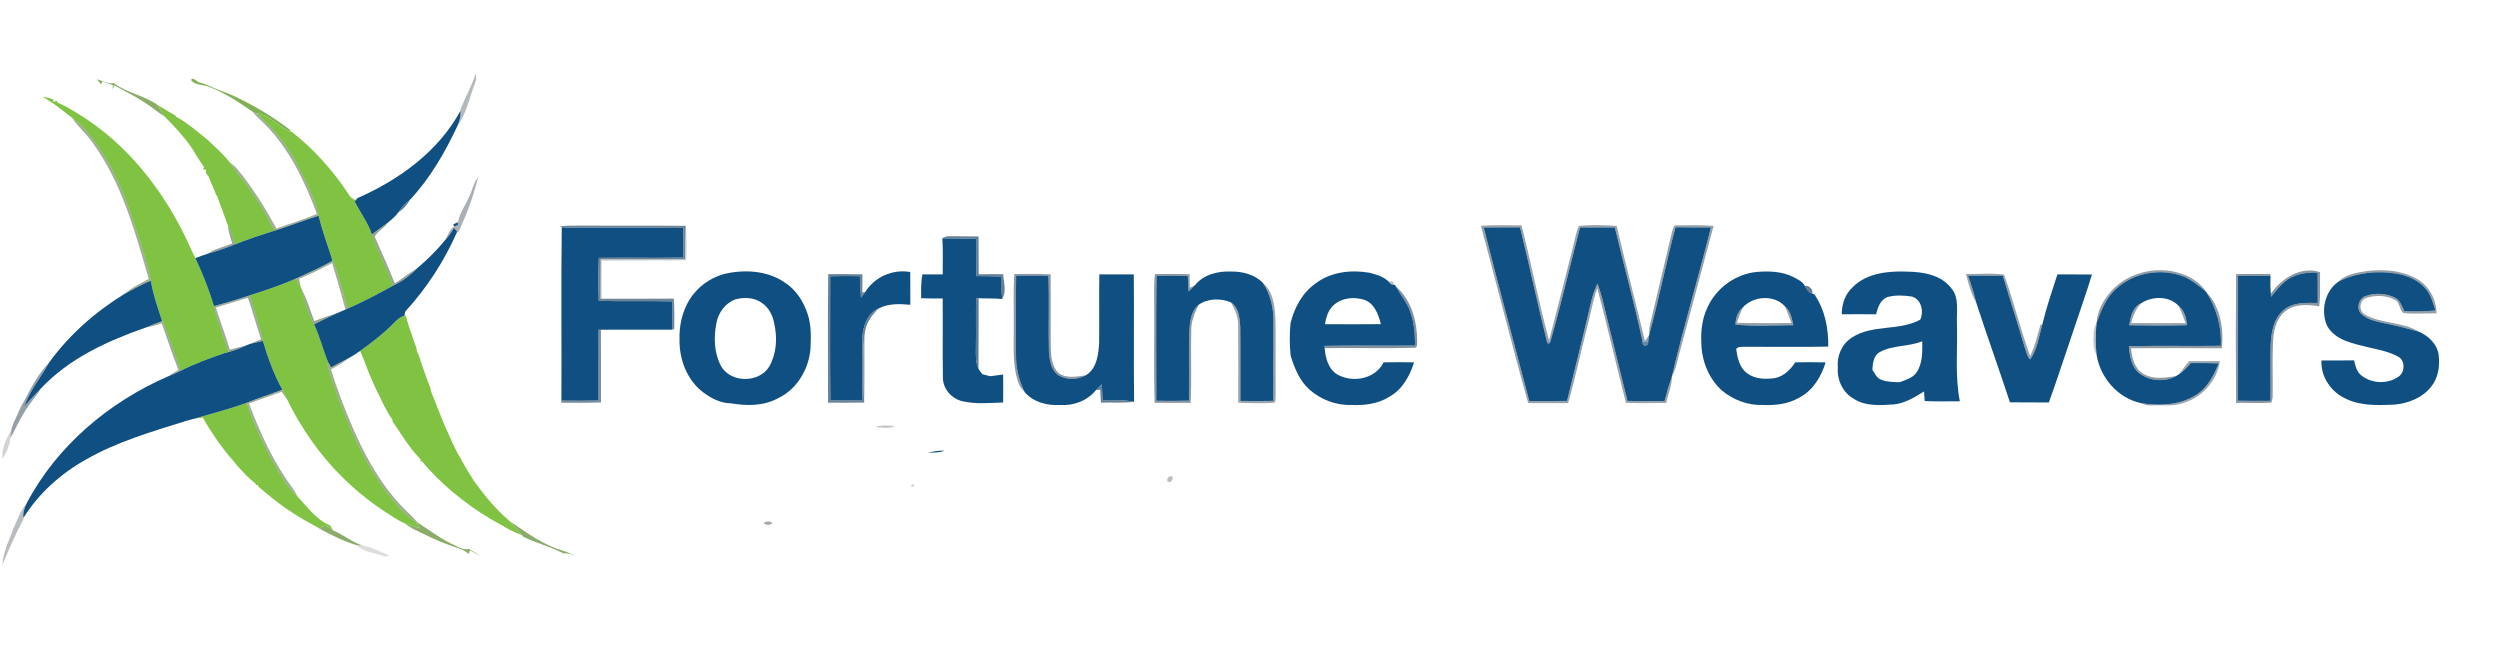 <?xml version="1.0" encoding="UTF-8" ?>
<!DOCTYPE svg PUBLIC "-//W3C//DTD SVG 1.1//EN" "http://www.w3.org/Graphics/SVG/1.1/DTD/svg11.dtd">
<svg width="1245pt" height="330pt" viewBox="0 0 1245 330" version="1.1" xmlns="http://www.w3.org/2000/svg">
<g id="#26323c56">
<path fill="#26323c" opacity="0.34" d=" M 236.91 36.71 C 237.18 38.25 237.27 39.84 236.58 41.29 C 233.88 48.48 232.40 56.35 227.83 62.66 C 228.81 60.29 229.55 57.76 229.32 55.16 L 229.30 54.44 C 231.74 48.48 234.86 42.83 236.91 36.71 Z" />
</g>
<g id="#5d8d2fb8">
<path fill="#5d8d2f" opacity="0.72" d=" M 48.27 39.51 C 51.06 40.08 53.75 42.10 56.65 41.36 C 63.11 46.30 71.63 47.43 78.26 52.15 C 79.65 54.06 80.75 56.16 82.07 58.12 C 78.18 55.64 74.70 52.58 70.73 50.21 C 66.34 47.35 61.53 45.23 57.06 42.52 L 55.80 44.56 C 55.94 44.04 56.22 43.01 56.36 42.49 C 54.53 41.85 52.70 41.20 50.88 40.55 L 50.36 42.08 C 49.68 41.21 48.97 40.37 48.27 39.51 Z" />
<path fill="#5d8d2f" opacity="0.72" d=" M 253.49 259.28 C 261.09 264.43 268.57 270.01 277.24 273.25 C 280.54 274.18 283.73 275.44 286.88 276.82 C 284.80 276.16 282.71 275.34 280.49 275.58 C 274.17 272.15 267.07 270.54 260.64 267.32 C 260.49 267.15 260.20 266.81 260.05 266.64 C 257.92 264.14 255.70 261.72 253.49 259.28 Z" />
<path fill="#5d8d2f" opacity="0.72" d=" M 206.95 259.70 L 208.19 260.41 C 213.63 263.82 218.71 267.82 224.53 270.63 C 227.41 271.89 230.28 274.10 233.60 273.39 C 235.67 274.68 237.78 275.90 239.90 277.10 C 237.90 276.20 235.96 275.13 234.04 274.09 L 233.48 275.86 C 231.95 274.59 230.19 273.60 228.28 273.04 C 222.18 271.07 216.24 268.62 210.52 265.70 C 207.52 264.17 204.27 262.99 201.74 260.68 C 204.23 261.49 206.72 262.30 209.21 263.13 C 208.47 261.97 207.73 260.82 206.95 259.70 Z" />
<path fill="#5d8d2f" opacity="0.72" d=" M 159.34 263.39 C 161.07 260.78 163.33 262.04 165.03 263.77 L 165.93 264.18 C 170.94 266.26 175.18 269.84 180.35 271.61 C 179.58 271.55 178.04 271.44 177.27 271.38 C 171.01 269.51 165.09 266.49 159.34 263.39 Z" />
</g>
<g id="#69a233d6">
<path fill="#69a233" opacity="0.84" d=" M 95.14 39.93 C 95.91 38.10 97.96 40.53 99.02 41.01 C 101.94 41.55 104.56 43.01 107.27 44.17 C 109.56 45.02 111.85 45.87 114.13 46.76 C 124.97 51.56 135.25 57.60 144.66 64.83 L 144.52 65.41 C 138.41 63.12 134.24 57.17 127.51 56.31 C 127.07 56.14 126.20 55.79 125.77 55.62 C 118.61 50.65 111.23 45.76 102.95 42.84 C 100.39 42.09 96.77 42.23 95.14 39.93 Z" />
</g>
<g id="#80c342ff">
<path fill="#80c342" opacity="1.00" d=" M 21.33 48.09 C 23.10 48.38 24.79 48.96 26.50 49.49 L 26.51 50.64 C 27.02 50.55 28.03 50.35 28.53 50.26 L 28.53 51.10 C 32.58 52.57 36.15 55.03 39.83 57.21 C 63.35 71.81 80.93 94.32 92.84 119.05 C 94.31 122.22 95.68 125.43 97.27 128.55 C 100.91 136.29 104.10 144.28 106.56 152.47 C 108.38 160.23 111.51 167.59 113.77 175.21 C 113.31 175.36 112.39 175.66 111.92 175.81 C 104.45 178.36 96.98 181.09 89.92 184.67 C 86.84 175.72 83.86 166.70 80.13 157.99 C 78.19 152.03 76.08 146.07 75.15 139.85 C 73.26 129.76 69.53 120.15 66.46 110.39 C 60.77 92.59 52.55 75.15 39.55 61.48 C 38.44 60.41 37.17 59.53 35.91 58.65 C 32.14 55.90 28.66 52.75 24.63 50.35 C 23.52 49.61 22.41 48.88 21.33 48.09 Z" />
<path fill="#80c342" opacity="1.00" d=" M 127.51 56.31 C 134.24 57.17 138.41 63.12 144.52 65.41 L 145.51 65.82 C 155.91 73.97 164.83 83.87 172.29 94.75 C 173.60 96.67 174.66 99.16 177.24 99.59 C 177.09 99.79 176.78 100.20 176.63 100.41 C 179.45 105.86 183.20 110.85 185.19 116.71 C 188.31 125.38 192.72 133.53 195.78 142.23 C 188.32 146.31 180.84 150.37 172.99 153.70 C 170.71 145.11 168.49 136.44 165.12 128.21 C 162.82 121.33 160.41 114.48 158.63 107.44 C 156.78 98.28 152.03 90.13 147.91 81.86 C 142.88 72.09 135.78 63.50 127.51 56.31 Z" />
<path fill="#80c342" opacity="1.00" d=" M 124.32 147.13 C 132.14 144.57 139.99 142.02 147.52 138.67 C 148.22 139.97 148.95 141.27 149.63 142.59 C 149.80 143.00 150.13 143.81 150.30 144.21 C 151.72 150.18 153.60 156.05 156.38 161.53 C 159.28 167.57 160.81 174.13 163.35 180.31 C 163.31 180.78 163.22 181.70 163.18 182.17 C 165.89 191.61 169.42 200.79 173.07 209.90 C 179.15 224.06 186.21 238.05 196.36 249.77 C 199.38 253.57 202.72 257.21 206.95 259.70 C 207.73 260.82 208.47 261.97 209.21 263.13 C 206.72 262.30 204.23 261.49 201.74 260.68 C 198.20 259.25 195.07 257.02 191.89 254.94 C 175.01 243.94 160.64 229.13 150.18 211.90 C 149.55 210.86 148.91 209.82 148.24 208.81 C 146.55 205.66 144.72 202.59 143.23 199.34 C 142.44 197.53 141.61 195.74 140.62 194.03 C 136.35 186.41 133.40 178.09 130.90 169.75 C 129.21 162.07 126.43 154.69 124.32 147.13 Z" />
<path fill="#80c342" opacity="1.00" d=" M 196.50 160.53 C 197.87 159.11 199.40 157.76 201.36 157.28 L 202.05 157.06 C 202.58 159.10 203.21 161.12 203.80 163.14 C 204.65 165.37 205.40 167.64 206.15 169.90 C 206.51 170.94 206.88 171.97 207.28 173.00 C 207.38 173.51 207.58 174.53 207.68 175.04 C 208.15 176.02 208.60 177.03 209.01 178.05 C 209.27 179.09 209.57 180.11 209.93 181.13 C 210.81 183.80 211.84 186.43 212.71 189.11 C 213.24 190.39 213.75 191.69 214.26 193.00 C 214.37 193.51 214.60 194.54 214.72 195.06 C 215.15 196.07 215.56 197.09 215.94 198.13 C 216.69 200.03 217.44 201.95 218.20 203.86 C 219.79 207.91 221.38 211.97 223.27 215.89 C 223.86 217.27 224.45 218.65 225.04 220.03 C 225.90 221.79 226.79 223.54 227.65 225.30 C 229.33 228.33 231.07 231.33 232.79 234.34 C 233.84 235.92 234.83 237.55 235.81 239.18 C 240.92 246.31 246.44 253.21 253.15 258.91 L 253.49 259.28 C 255.70 261.72 257.92 264.14 260.05 266.64 C 258.03 265.76 255.99 264.92 254.02 263.93 C 252.37 262.94 250.69 262.02 249.02 261.08 C 242.39 257.56 236.13 253.39 230.17 248.83 C 228.49 247.49 226.83 246.14 225.14 244.82 C 219.77 240.13 214.52 235.20 210.07 229.60 L 209.34 229.67 L 209.44 228.76 C 207.56 226.80 205.78 224.76 204.19 222.56 C 201.10 218.54 198.51 214.17 195.60 210.03 C 195.54 209.75 195.42 209.19 195.36 208.91 C 193.61 206.45 192.18 203.80 190.81 201.12 C 190.30 200.01 189.79 198.90 189.29 197.80 C 189.02 197.31 188.49 196.34 188.23 195.85 C 186.69 192.63 185.23 189.37 183.85 186.09 C 182.91 183.71 182.02 181.32 181.09 178.94 C 180.52 177.54 179.94 176.14 179.36 174.75 C 185.40 170.43 191.31 165.87 196.50 160.53 Z" />
<path fill="#80c342" opacity="1.00" d=" M 92.76 209.59 C 102.82 206.73 112.98 204.15 122.82 200.62 C 127.51 214.00 133.71 226.86 141.27 238.85 C 143.17 241.96 145.52 244.77 148.17 247.28 C 153.12 252.51 157.57 258.92 164.44 261.69 C 164.93 262.52 165.42 263.35 165.93 264.18 L 165.03 263.77 C 163.33 262.04 161.07 260.78 159.34 263.39 C 158.93 263.13 158.10 262.61 157.69 262.35 C 149.82 258.20 142.19 253.50 135.31 247.84 C 133.00 246.04 130.82 244.08 128.54 242.25 L 128.53 241.47 L 127.39 241.59 L 127.35 240.93 C 123.91 238.31 121.02 235.08 118.11 231.90 C 117.53 231.11 116.92 230.35 116.28 229.60 C 113.27 226.31 110.60 222.73 108.01 219.11 C 105.58 215.47 103.13 211.83 101.03 207.99 C 98.21 208.16 95.47 208.83 92.76 209.59 Z" />
</g>
<g id="#80c242ff">
<path fill="#80c242" opacity="1.00" d=" M 78.26 52.15 C 81.37 53.98 84.42 55.92 87.57 57.68 L 87.64 58.09 C 93.47 61.22 98.40 65.67 103.53 69.77 C 107.29 73.35 111.26 76.78 114.44 80.90 C 117.08 85.39 120.84 89.05 123.81 93.30 C 128.66 100.14 133.00 107.36 136.70 114.88 C 129.96 116.96 123.28 119.24 116.72 121.81 C 115.93 118.53 114.89 115.31 113.50 112.23 C 112.12 108.94 111.15 105.49 109.78 102.19 C 109.22 100.67 108.65 99.14 108.16 97.60 L 107.79 97.36 C 106.64 94.22 105.11 91.24 103.95 88.11 C 103.58 87.57 102.85 86.50 102.49 85.97 C 102.53 85.60 102.61 84.86 102.65 84.48 C 102.31 84.49 101.61 84.49 101.27 84.49 C 101.33 84.12 101.45 83.39 101.50 83.02 C 99.12 79.86 97.29 76.34 95.07 73.07 C 91.29 67.62 86.73 62.81 82.07 58.12 C 80.75 56.16 79.65 54.06 78.26 52.15 Z" />
</g>
<g id="#44603683">
<path fill="#446036" opacity="0.51" d=" M 125.77 55.62 C 126.20 55.79 127.07 56.14 127.51 56.31 C 135.78 63.50 142.88 72.09 147.91 81.86 C 152.03 90.13 156.78 98.28 158.63 107.44 C 151.24 109.69 144.09 112.63 136.70 114.88 C 133.00 107.36 128.66 100.14 123.81 93.30 C 120.84 89.05 117.08 85.39 114.44 80.90 C 115.71 81.83 116.97 82.81 118.01 84.00 C 125.66 93.16 131.97 103.35 137.64 113.82 C 144.34 111.32 151.27 109.42 157.81 106.49 C 151.79 90.39 144.25 74.38 132.05 61.99 C 129.92 59.90 127.63 57.97 125.77 55.62 Z" />
</g>
<g id="#104f81ff">
<path fill="#104f81" opacity="1.00" d=" M 177.96 98.68 C 198.72 89.57 218.32 75.46 229.32 55.16 C 229.55 57.76 228.81 60.29 227.83 62.66 C 221.60 75.90 214.16 88.88 204.09 99.57 C 201.87 101.23 199.95 103.26 198.49 105.62 C 197.03 107.62 195.16 109.28 193.22 110.80 C 190.54 112.76 187.86 114.73 185.19 116.71 C 183.20 110.85 179.45 105.86 176.63 100.41 C 176.78 100.20 177.09 99.79 177.24 99.59 L 177.96 98.68 Z" />
<path fill="#104f81" opacity="1.00" d=" M 225.75 111.65 C 226.33 111.41 227.51 110.93 228.10 110.69 C 228.07 111.04 228.00 111.73 227.97 112.08 C 227.51 112.27 226.59 112.63 226.12 112.82 C 226.03 112.52 225.84 111.94 225.75 111.65 Z" />
<path fill="#104f81" opacity="1.00" d=" M 226.03 113.54 C 226.58 114.15 227.13 114.76 227.68 115.37 C 221.32 129.91 212.56 143.45 201.82 155.15 C 201.71 155.68 201.48 156.75 201.36 157.28 C 199.40 157.76 197.87 159.11 196.50 160.53 C 191.31 165.87 185.40 170.43 179.36 174.75 C 177.34 176.15 175.28 177.50 173.12 178.66 C 170.34 180.03 167.59 181.44 164.87 182.92 C 164.38 182.04 163.87 181.17 163.35 180.31 C 160.81 174.13 159.28 167.57 156.38 161.53 C 160.02 159.65 163.73 157.88 167.44 156.12 C 168.98 155.48 170.52 154.82 172.04 154.14 C 172.28 154.03 172.75 153.81 172.99 153.70 C 180.84 150.37 188.32 146.31 195.78 142.23 C 200.10 140.18 204.05 137.41 207.34 133.94 C 212.60 129.54 217.48 124.72 221.82 119.40 C 223.44 117.62 224.84 115.64 226.03 113.54 Z" />
<path fill="#104f81" opacity="1.00" d=" M 469.27 118.68 C 474.88 118.94 480.50 118.71 486.12 118.90 C 486.11 125.10 486.05 131.31 486.28 137.50 C 490.46 137.52 494.63 137.59 498.80 137.73 C 498.77 141.45 498.73 145.18 499.03 148.90 C 495.15 148.51 491.24 148.71 487.36 148.54 C 487.04 148.53 486.42 148.50 486.10 148.49 C 485.92 156.99 486.16 165.49 485.98 173.98 C 485.94 177.25 485.90 180.64 487.29 183.68 C 487.82 184.63 488.53 185.46 489.19 186.34 C 490.48 186.66 491.77 187.00 493.06 187.36 C 495.23 187.12 497.39 186.79 499.56 186.51 C 499.63 191.15 499.63 195.79 499.56 200.44 C 492.77 200.63 485.81 201.38 479.15 199.78 C 473.79 198.49 469.51 193.58 469.56 187.96 C 469.37 174.86 469.59 161.75 469.46 148.64 C 465.89 148.66 462.31 148.67 458.74 148.52 C 458.70 144.55 458.58 140.55 459.37 136.63 C 462.74 136.68 466.12 136.68 469.50 136.65 C 469.40 130.66 469.72 124.66 469.27 118.68 Z" />
<path fill="#104f81" opacity="1.00" d=" M 360.38 136.50 C 370.36 134.08 381.73 134.61 390.49 140.47 C 396.09 143.94 399.94 149.72 402.04 155.89 C 404.09 161.70 403.93 167.97 403.59 174.04 C 402.66 184.11 396.73 194.01 387.38 198.35 C 380.27 202.26 371.84 202.20 364.05 200.86 C 358.76 200.83 353.93 198.24 349.82 195.11 C 342.00 188.98 338.20 178.76 338.40 169.00 C 338.18 162.16 339.75 155.21 343.32 149.33 C 347.11 143.10 353.38 138.49 360.38 136.50 M 366.13 149.12 C 361.19 150.96 357.74 155.71 356.79 160.81 C 355.40 167.86 355.55 175.61 358.98 182.09 C 363.66 190.93 378.36 190.90 383.24 182.25 C 386.80 175.83 387.18 167.96 385.52 160.91 C 384.79 156.93 382.75 153.02 379.30 150.77 C 375.53 148.06 370.45 147.93 366.13 149.12 Z" />
<path fill="#104f81" opacity="1.00" d=" M 430.84 145.50 C 435.44 137.94 444.60 133.89 453.31 135.47 C 453.32 140.91 453.29 146.34 453.34 151.78 C 448.04 151.27 442.46 151.09 437.58 153.59 C 432.09 155.91 429.78 162.31 429.44 167.86 C 429.17 178.35 429.55 188.86 429.31 199.37 C 424.05 199.48 418.78 199.47 413.53 199.37 C 413.30 178.78 413.43 158.18 413.46 137.59 C 418.37 137.45 423.28 137.43 428.20 137.55 C 428.31 141.14 428.48 144.72 428.77 148.29 C 429.46 147.36 430.15 146.43 430.84 145.50 Z" />
<path fill="#104f81" opacity="1.00" d=" M 655.26 141.08 C 662.83 135.37 672.86 134.23 681.98 135.83 C 685.46 136.69 689.18 137.77 691.75 140.41 C 692.27 141.39 693.06 141.87 694.12 141.83 L 694.67 141.83 L 695.19 142.72 C 697.46 146.88 700.63 150.55 702.22 155.06 C 704.30 160.48 704.62 166.34 704.73 172.08 C 689.71 172.28 674.68 171.92 659.66 172.25 L 659.69 173.39 C 660.07 178.10 661.40 183.41 665.55 186.22 C 673.22 190.92 684.85 188.96 689.01 180.45 C 694.07 180.35 699.13 180.34 704.20 180.45 C 702.07 187.34 698.22 194.21 691.67 197.72 C 686.11 201.14 679.47 201.99 673.06 201.66 C 665.41 201.98 657.79 199.02 652.07 193.99 C 647.14 189.54 644.60 183.23 642.72 177.02 C 642.19 171.66 642.15 166.28 642.68 160.92 C 644.62 153.18 648.58 145.71 655.26 141.08 M 664.06 152.06 C 661.41 154.46 660.41 158.03 659.83 161.44 C 669.11 161.49 678.39 161.52 687.67 161.42 C 686.48 156.64 684.52 151.14 679.45 149.31 C 674.33 147.70 668.11 148.22 664.06 152.06 Z" />
<path fill="#104f81" opacity="1.00" d=" M 850.28 153.19 C 854.61 143.45 864.37 136.39 875.00 135.41 C 881.11 134.92 887.55 135.14 893.13 137.98 C 895.25 139.14 897.79 140.18 898.89 142.51 C 899.65 144.05 900.64 145.68 902.45 146.14 L 903.53 146.57 C 908.79 154.16 910.61 163.50 910.48 172.60 C 896.65 172.91 882.80 172.66 868.96 172.70 C 867.48 172.84 865.57 172.39 864.61 173.83 C 865.24 178.19 866.28 183.19 870.12 185.90 C 874.04 188.88 879.31 188.95 883.98 188.28 C 888.36 187.38 891.68 184.07 894.03 180.44 C 899.07 180.35 904.11 180.34 909.15 180.47 C 906.99 187.57 902.83 194.55 896.02 198.01 C 890.58 201.20 884.18 201.97 877.98 201.67 C 870.55 201.98 863.18 199.20 857.51 194.46 C 850.93 188.55 847.45 179.72 847.26 170.96 C 846.96 164.91 847.64 158.71 850.28 153.19 M 867.89 153.15 C 865.37 155.22 864.36 158.46 864.26 161.63 C 873.79 162.63 883.46 161.97 893.04 161.93 C 892.36 158.51 891.66 154.78 888.80 152.46 C 883.43 146.61 873.03 147.38 867.89 153.15 Z" />
<path fill="#104f81" opacity="1.00" d=" M 922.80 142.84 C 929.88 135.88 940.49 134.90 949.92 135.27 C 957.71 135.41 966.61 136.85 971.67 143.44 C 975.91 148.31 974.24 155.17 974.56 161.05 C 974.93 173.98 973.51 187.06 975.99 199.85 C 970.16 199.85 964.32 200.00 958.50 199.73 C 958.38 198.13 958.26 196.53 958.16 194.94 C 953.51 197.85 948.67 200.81 943.09 201.41 C 936.47 201.81 929.23 202.44 923.37 198.71 C 917.80 195.70 914.77 189.29 915.23 183.07 C 914.68 177.28 917.20 171.34 922.16 168.17 C 932.36 161.38 945.74 164.97 956.27 159.21 C 958.17 155.09 956.88 149.01 952.06 147.68 C 948.15 147.08 944.01 146.87 940.18 147.87 C 936.44 149.13 935.12 153.05 934.31 156.52 C 928.61 156.46 922.91 156.47 917.22 156.51 C 917.11 151.42 918.98 146.30 922.80 142.84 M 936.26 175.27 C 932.97 176.92 932.65 180.92 932.43 184.15 C 933.70 185.94 934.60 188.35 936.86 189.12 C 939.79 190.25 942.97 190.28 946.07 190.34 C 949.06 189.19 952.48 188.29 954.42 185.49 C 957.52 180.98 957.32 175.18 957.28 169.94 C 950.53 172.75 942.73 171.76 936.26 175.27 Z" />
<path fill="#104f81" opacity="1.00" d=" M 1164.61 140.21 C 1173.47 135.74 1183.77 134.69 1193.49 136.28 C 1198.95 137.20 1204.42 139.53 1208.04 143.85 C 1210.62 146.92 1211.67 150.87 1212.83 154.62 C 1207.68 155.08 1202.51 155.19 1197.36 154.92 C 1196.11 152.59 1195.35 149.66 1192.87 148.32 C 1188.40 146.04 1182.86 145.71 1178.15 147.39 C 1174.66 148.54 1173.27 153.47 1175.76 156.18 C 1178.71 159.18 1183.05 159.99 1187.00 160.89 C 1193.01 162.07 1198.96 163.56 1204.85 165.29 C 1209.62 167.39 1213.96 171.69 1214.49 177.10 C 1215.07 182.47 1214.24 188.33 1210.69 192.59 C 1206.25 198.27 1198.99 201.00 1191.99 201.54 C 1184.06 201.79 1175.72 202.20 1168.39 198.64 C 1160.98 195.38 1155.67 187.72 1156.08 179.50 C 1161.50 179.50 1166.92 179.57 1172.35 179.45 C 1172.98 182.19 1173.61 185.19 1176.00 186.99 C 1181.15 191.13 1189.15 191.41 1194.52 187.52 C 1197.72 185.42 1197.86 179.56 1194.37 177.68 C 1189.97 175.18 1184.89 174.22 1180.01 173.10 C 1172.41 171.13 1163.10 169.80 1158.90 162.25 C 1155.58 154.82 1157.74 144.93 1164.61 140.21 Z" />
<path fill="#104f81" opacity="1.00" d=" M 1017.06 161.67 C 1019.06 153.19 1021.93 144.94 1024.59 136.65 C 1030.32 136.70 1036.05 136.63 1041.78 136.70 C 1039.17 145.56 1035.97 154.23 1033.10 163.00 C 1028.80 175.46 1024.82 188.04 1020.34 200.44 C 1013.87 200.34 1007.41 200.45 1000.95 200.36 C 995.52 183.80 989.59 167.39 984.20 150.82 C 983.15 146.21 981.65 141.72 980.06 137.28 C 985.82 137.24 991.59 137.24 997.37 137.27 C 1001.04 149.39 1004.90 161.46 1008.49 173.60 C 1009.18 175.43 1009.50 177.60 1011.00 179.00 C 1014.61 174.03 1015.36 167.49 1017.06 161.67 Z" />
<path fill="#104f81" opacity="1.00" d=" M 61.87 146.44 C 66.27 144.19 70.46 141.51 75.15 139.85 C 76.08 146.07 78.19 152.03 80.13 157.99 C 80.29 158.47 80.61 159.43 80.78 159.91 C 78.02 160.89 75.28 161.95 72.59 163.11 C 53.41 169.82 34.21 178.56 20.15 193.70 C 17.29 196.41 14.81 199.49 12.10 202.35 C 14.94 194.43 20.40 187.91 24.41 180.61 C 34.38 166.84 47.40 155.31 61.87 146.44 Z" />
</g>
<g id="#45613381">
<path fill="#456133" opacity="0.51" d=" M 35.91 58.65 C 37.17 59.53 38.44 60.41 39.55 61.48 C 52.55 75.15 60.77 92.59 66.46 110.39 C 69.53 120.15 73.26 129.76 75.15 139.85 C 70.46 141.51 66.27 144.19 61.87 146.44 C 65.48 143.24 69.90 141.20 74.10 138.89 C 67.26 115.42 60.72 91.05 46.06 71.03 C 43.07 66.58 38.78 63.18 35.91 58.65 Z" />
</g>
<g id="#22334164">
<path fill="#223341" opacity="0.39" d=" M 233.50 98.19 C 235.31 94.86 235.70 90.76 238.41 87.97 C 238.23 88.43 237.86 89.36 237.68 89.83 C 235.38 98.79 232.16 107.52 228.10 115.83 L 227.68 115.37 C 227.13 114.76 226.58 114.15 226.03 113.54 C 224.84 115.64 223.44 117.62 221.82 119.40 C 222.99 117.09 223.84 114.26 226.12 112.82 C 226.59 112.63 227.51 112.27 227.97 112.08 C 228.00 111.73 228.07 111.04 228.10 110.69 C 228.76 106.15 231.78 102.37 233.50 98.19 Z" />
</g>
<g id="#244c6bba">
<path fill="#244c6b" opacity="0.73" d=" M 198.49 105.62 C 199.95 103.26 201.87 101.23 204.09 99.57 C 202.74 102.00 200.92 104.19 198.49 105.62 Z" />
</g>
<g id="#104f82ff">
<path fill="#104f82" opacity="1.00" d=" M 136.70 114.88 C 144.09 112.63 151.24 109.69 158.63 107.44 C 160.41 114.48 162.82 121.33 165.12 128.21 C 165.22 128.64 165.41 129.50 165.51 129.93 C 159.68 133.17 153.59 135.93 147.52 138.67 C 139.99 142.02 132.14 144.57 124.32 147.13 C 118.44 149.04 112.51 150.80 106.56 152.47 C 104.10 144.28 100.91 136.29 97.27 128.55 C 99.37 127.77 101.46 126.94 103.61 126.28 C 108.09 125.12 112.43 123.52 116.72 121.81 C 123.28 119.24 129.96 116.96 136.70 114.88 Z" />
<path fill="#104f82" opacity="1.00" d=" M 738.89 113.27 C 744.92 113.23 750.95 113.25 756.98 113.25 C 761.62 132.12 765.65 151.13 770.33 169.99 C 770.52 170.37 770.90 171.11 771.09 171.49 C 771.33 171.19 771.81 170.61 772.04 170.32 C 777.50 151.45 781.82 132.26 786.87 113.28 C 792.64 113.23 798.41 113.24 804.18 113.28 C 808.71 132.28 813.90 151.13 818.05 170.22 C 817.76 172.97 821.25 172.46 820.78 169.95 C 820.90 169.18 821.13 167.65 821.25 166.88 L 821.28 166.73 C 826.18 149.01 829.63 130.92 834.42 113.17 C 840.29 113.29 846.16 113.28 852.04 113.25 C 845.86 138.04 838.41 162.52 832.62 187.40 L 832.62 187.43 C 831.21 191.46 829.99 195.55 828.94 199.69 C 822.79 199.72 816.63 199.73 810.49 199.67 C 806.88 185.15 803.31 170.63 799.72 156.10 C 798.53 151.08 797.40 146.03 795.54 141.21 C 794.21 144.07 793.12 147.05 792.42 150.14 C 788.58 166.69 784.42 183.17 780.37 199.67 C 774.11 199.73 767.85 199.70 761.60 199.72 C 754.03 170.90 746.18 142.15 738.89 113.27 Z" />
<path fill="#104f82" opacity="1.00" d=" M 279.76 113.12 C 284.49 113.81 289.27 113.37 294.03 113.45 C 309.44 113.52 324.85 113.35 340.26 113.54 C 340.34 118.45 340.35 123.37 340.30 128.29 C 326.27 128.49 312.24 128.26 298.22 128.41 C 297.81 135.54 297.84 142.69 298.18 149.82 C 310.38 150.20 322.59 149.77 334.79 150.09 C 334.78 154.78 334.79 159.47 334.78 164.16 C 332.85 164.15 330.93 164.16 329.00 164.17 C 319.08 164.19 309.17 164.12 299.25 164.20 L 298.09 164.20 C 298.02 175.95 298.10 187.70 298.05 199.46 C 291.89 199.60 285.73 199.59 279.58 199.50 C 279.73 170.71 279.37 141.91 279.76 113.12 Z" />
<path fill="#104f82" opacity="1.00" d=" M 595.15 141.97 C 599.36 136.69 606.55 134.96 613.03 135.22 C 618.68 135.15 624.71 136.65 628.82 140.75 C 632.80 146.71 634.41 153.86 634.17 160.98 C 634.17 173.86 634.18 186.75 634.15 199.63 C 628.68 199.74 623.20 199.74 617.73 199.65 C 617.63 187.40 617.82 175.14 617.66 162.88 C 617.38 158.53 617.05 153.25 613.02 150.61 C 607.97 148.42 601.55 148.54 596.95 151.76 C 592.48 155.45 592.51 161.74 592.20 167.03 C 592.00 177.86 592.21 188.70 592.11 199.54 C 586.69 199.67 581.26 199.67 575.84 199.59 C 575.84 178.83 575.65 158.07 575.94 137.31 C 581.12 137.27 586.31 137.28 591.50 137.37 C 591.61 139.95 591.74 142.54 591.93 145.12 C 592.99 144.07 594.10 143.05 595.15 141.97 Z" />
<path fill="#104f82" opacity="1.00" d=" M 1053.81 143.88 C 1062.20 136.03 1074.91 133.68 1085.76 137.11 C 1090.61 138.65 1094.60 141.98 1098.49 145.15 C 1098.56 145.24 1098.70 145.44 1098.78 145.53 C 1103.73 153.51 1106.49 162.77 1105.97 172.21 C 1090.70 172.43 1075.43 172.04 1060.18 172.42 C 1060.60 177.36 1061.46 182.97 1065.71 186.17 C 1070.77 189.81 1078.11 190.37 1083.59 187.31 C 1083.97 187.09 1084.73 186.63 1085.12 186.40 C 1087.38 184.90 1089.21 182.86 1091.00 180.82 C 1095.64 180.75 1100.28 180.80 1104.93 180.95 C 1102.45 187.00 1099.28 193.21 1093.53 196.75 C 1085.47 201.81 1075.50 202.18 1066.35 200.78 C 1054.85 198.43 1045.94 188.20 1044.12 176.76 C 1043.48 171.40 1043.51 165.97 1044.15 160.61 L 1044.16 160.59 C 1046.44 154.57 1048.84 148.24 1053.81 143.88 M 1066.41 150.94 C 1062.08 152.74 1060.96 157.80 1060.41 161.97 C 1069.96 162.15 1079.53 162.20 1089.09 161.94 C 1088.83 158.37 1087.88 154.64 1084.95 152.31 C 1080.29 147.31 1071.89 147.40 1066.41 150.94 Z" />
<path fill="#104f82" opacity="1.00" d=" M 1137.41 140.60 C 1142.01 136.61 1148.24 135.39 1154.18 135.81 C 1154.26 140.83 1154.26 145.85 1154.22 150.87 C 1148.48 150.82 1141.98 150.37 1137.31 154.35 C 1132.15 158.59 1131.03 165.69 1130.78 171.98 C 1130.61 181.19 1130.84 190.40 1130.71 199.61 C 1125.31 199.67 1119.92 199.66 1114.53 199.57 C 1114.50 178.84 1114.50 158.10 1114.54 137.36 C 1119.92 137.27 1125.30 137.27 1130.69 137.37 C 1130.64 140.35 1130.59 143.34 1130.88 146.31 C 1130.91 146.68 1130.97 147.43 1131.00 147.80 C 1133.08 145.36 1134.96 142.70 1137.41 140.60 Z" />
<path fill="#104f82" opacity="1.00" d=" M 506.04 137.29 C 511.40 137.28 516.75 137.28 522.11 137.29 C 522.57 149.87 522.05 162.47 522.35 175.05 C 522.63 179.27 523.40 184.18 527.03 186.87 C 531.15 189.31 536.60 189.23 540.76 186.89 C 546.19 183.61 546.98 176.71 547.37 170.97 C 547.50 159.53 547.28 148.09 547.47 136.65 C 553.19 136.69 558.91 136.69 564.63 136.64 C 564.82 157.79 564.52 178.95 564.78 200.10 C 559.62 199.02 554.34 199.25 549.11 199.27 C 549.00 196.62 548.88 193.98 548.72 191.34 C 547.71 192.32 546.71 193.30 545.74 194.32 C 541.52 199.55 534.66 202.15 528.02 201.68 C 521.61 202.07 514.58 200.35 510.30 195.27 C 507.49 189.60 505.91 183.35 505.99 177.00 C 505.88 163.77 505.83 150.53 506.04 137.29 Z" />
<path fill="#104f82" opacity="1.00" d=" M 124.56 171.26 C 126.66 170.71 128.78 170.23 130.90 169.75 C 133.40 178.09 136.35 186.41 140.62 194.03 C 134.75 196.38 128.66 198.18 122.82 200.62 C 112.98 204.15 102.82 206.73 92.76 209.59 C 75.73 214.90 58.40 219.93 42.82 228.83 C 30.30 235.84 19.23 245.72 11.63 257.96 C 11.34 255.41 12.22 252.97 13.25 250.69 C 28.30 222.01 54.36 200.14 83.85 187.36 C 85.91 186.56 87.95 185.69 89.92 184.67 C 96.98 181.09 104.45 178.36 111.92 175.81 C 115.81 174.83 119.61 173.54 123.21 171.77 C 123.55 171.64 124.23 171.39 124.56 171.26 Z" />
<path fill="#104f82" opacity="1.00" d=" M 461.94 225.49 C 464.70 224.83 467.52 224.30 470.38 224.44 C 467.70 225.52 464.76 225.34 461.94 225.49 Z" />
</g>
<g id="#3b584189">
<path fill="#3b5841" opacity="0.54" d=" M 185.19 116.71 C 187.86 114.73 190.54 112.76 193.22 110.80 C 191.53 113.60 187.87 115.12 186.61 117.90 C 190.01 125.61 193.48 133.30 196.61 141.13 C 200.25 138.83 203.56 136.01 207.34 133.94 C 204.05 137.41 200.10 140.18 195.78 142.23 C 192.72 133.53 188.31 125.38 185.19 116.71 Z" />
</g>
<g id="#284a65aa">
<path fill="#284a65" opacity="0.67" d=" M 278.65 112.85 C 281.41 112.31 284.24 112.35 287.05 112.36 C 305.19 112.46 323.34 112.27 341.48 112.46 C 341.14 118.00 341.18 123.55 341.17 129.09 C 327.15 129.26 313.13 129.06 299.12 129.15 C 299.09 135.69 299.14 142.22 299.04 148.76 L 299.74 148.76 C 311.67 148.74 323.61 148.83 335.55 148.71 C 335.95 153.77 335.80 158.84 335.79 163.91 L 334.78 164.16 C 334.79 159.47 334.78 154.78 334.79 150.09 C 322.59 149.77 310.38 150.20 298.18 149.82 C 297.84 142.69 297.81 135.54 298.22 128.41 C 312.24 128.26 326.27 128.49 340.30 128.29 C 340.35 123.37 340.34 118.45 340.26 113.54 C 324.85 113.35 309.44 113.52 294.03 113.45 C 289.27 113.37 284.49 113.81 279.76 113.12 L 278.65 112.85 Z" />
</g>
<g id="#263c4d7a">
<path fill="#263c4d" opacity="0.48" d=" M 737.48 112.43 C 744.22 111.97 750.98 112.20 757.74 112.24 C 762.58 131.29 766.32 150.62 771.45 169.60 C 775.46 154.09 779.39 138.55 783.33 123.02 C 784.29 119.52 784.74 115.83 786.28 112.51 C 792.52 111.81 798.87 112.10 805.13 112.50 C 809.56 131.64 814.63 150.63 819.14 169.75 C 819.83 168.79 820.53 167.83 821.25 166.88 C 821.13 167.65 820.90 169.18 820.78 169.95 C 820.10 170.01 818.73 170.15 818.05 170.22 C 813.90 151.13 808.71 132.28 804.18 113.28 C 798.41 113.24 792.64 113.23 786.87 113.28 C 781.82 132.26 777.50 151.45 772.04 170.32 C 771.62 170.24 770.76 170.08 770.33 169.99 C 765.65 151.13 761.62 132.12 756.98 113.25 C 750.95 113.25 744.92 113.23 738.89 113.27 C 746.18 142.15 754.03 170.90 761.60 199.72 C 767.85 199.70 774.11 199.73 780.37 199.67 C 784.42 183.17 788.58 166.69 792.42 150.14 C 793.12 147.05 794.21 144.07 795.54 141.21 C 797.40 146.03 798.53 151.08 799.72 156.10 C 803.31 170.63 806.88 185.15 810.49 199.67 C 816.63 199.73 822.79 199.72 828.94 199.69 C 829.99 195.55 831.21 191.46 832.62 187.43 C 832.63 192.00 830.81 196.26 829.75 200.64 C 823.07 200.80 816.38 200.87 809.70 200.59 C 804.88 181.57 800.43 162.46 795.45 143.49 C 793.19 149.80 792.17 156.45 790.43 162.91 C 787.13 175.49 784.58 188.27 780.91 200.75 C 774.28 200.76 767.65 200.75 761.03 200.75 C 752.78 171.42 745.42 141.84 737.48 112.43 Z" />
</g>
<g id="#263d4f7d">
<path fill="#263d4f" opacity="0.49" d=" M 832.64 115.47 C 833.12 114.31 833.24 112.04 835.00 112.23 C 841.12 112.13 847.26 112.02 853.38 112.49 C 847.87 133.02 842.40 153.55 836.86 174.07 C 835.41 178.50 835.00 183.32 832.62 187.40 C 838.41 162.52 845.86 138.04 852.04 113.25 C 846.16 113.28 840.29 113.29 834.42 113.17 C 829.63 130.92 826.18 149.01 821.28 166.73 C 821.25 164.82 821.36 162.90 821.85 161.04 C 825.45 145.85 829.08 130.67 832.64 115.47 Z" />
<path fill="#263d4f" opacity="0.49" d=" M 11.96 199.83 C 15.48 193.08 19.04 186.09 24.41 180.61 C 20.40 187.91 14.94 194.43 12.10 202.35 C 14.81 199.49 17.29 196.41 20.15 193.70 C 17.99 197.52 14.92 200.71 12.64 204.45 C 9.79 208.85 7.71 213.68 5.14 218.24 C 5.23 217.32 5.43 215.48 5.52 214.56 C 6.09 211.57 7.57 208.86 8.85 206.13 C 9.91 204.04 10.96 201.95 11.96 199.83 Z" />
</g>
<g id="#2d474582">
<path fill="#2d4745" opacity="0.51" d=" M 113.50 112.23 C 114.89 115.31 115.93 118.53 116.72 121.81 C 112.43 123.52 108.09 125.12 103.61 126.28 C 107.21 123.70 111.68 122.95 115.69 121.24 C 114.66 118.32 113.74 115.33 113.50 112.23 Z" />
</g>
<g id="#20252934">
<path fill="#202529" opacity="0.20" d=" M 341.48 112.46 C 342.20 118.17 342.02 123.94 341.74 129.67 C 327.73 129.79 313.73 129.67 299.73 129.81 C 299.55 136.13 299.57 142.45 299.74 148.76 L 299.04 148.76 C 299.14 142.22 299.09 135.69 299.12 129.15 C 313.13 129.06 327.15 129.26 341.17 129.09 C 341.18 123.55 341.14 118.00 341.48 112.46 Z" />
</g>
<g id="#2d5270bc">
<path fill="#2d5270" opacity="0.74" d=" M 469.27 118.68 C 470.93 117.40 473.08 117.70 475.04 117.65 C 479.13 117.68 483.22 117.69 487.32 117.76 C 487.38 124.03 487.28 130.30 487.40 136.58 C 491.45 136.57 495.51 136.56 499.58 136.54 C 499.80 140.56 501.44 145.30 499.03 148.90 C 498.73 145.18 498.77 141.45 498.80 137.73 C 494.63 137.59 490.46 137.52 486.28 137.50 C 486.05 131.31 486.11 125.10 486.12 118.90 C 480.50 118.71 474.88 118.94 469.27 118.68 Z" />
</g>
<g id="#3b55387b">
<path fill="#3b5538" opacity="0.48" d=" M 165.12 128.21 C 168.49 136.44 170.71 145.11 172.99 153.70 C 172.75 153.81 172.28 154.03 172.04 154.14 C 169.98 146.38 167.71 138.68 165.40 130.99 C 160.07 133.89 154.60 136.52 148.99 138.83 C 149.19 140.08 149.40 141.34 149.63 142.59 C 148.95 141.27 148.22 139.97 147.52 138.67 C 153.59 135.93 159.68 133.17 165.51 129.93 C 165.41 129.50 165.22 128.64 165.12 128.21 Z" />
</g>
<g id="#21394d7d">
<path fill="#21394d" opacity="0.49" d=" M 1051.65 144.65 C 1060.68 134.98 1075.80 131.93 1088.00 136.89 C 1092.13 138.64 1096.10 141.24 1098.49 145.15 C 1094.60 141.98 1090.61 138.65 1085.76 137.11 C 1074.91 133.68 1062.20 136.03 1053.81 143.88 C 1048.84 148.24 1046.44 154.57 1044.16 160.59 C 1044.39 154.55 1047.75 149.07 1051.65 144.65 Z" />
</g>
<g id="#2943588d">
<path fill="#294358" opacity="0.55" d=" M 1130.88 146.31 C 1136.11 138.62 1145.93 132.34 1155.41 135.55 C 1155.22 141.21 1155.73 146.90 1154.96 152.53 C 1149.29 151.58 1142.76 151.24 1138.00 155.04 C 1133.32 158.87 1132.03 165.24 1131.94 170.99 C 1131.59 179.99 1131.93 189.00 1131.79 198.00 C 1131.63 198.62 1131.32 199.87 1131.16 200.50 C 1125.30 200.93 1119.42 200.56 1113.56 200.61 C 1113.37 179.25 1113.38 157.89 1113.56 136.53 C 1119.27 136.35 1124.99 136.44 1130.71 136.42 C 1130.71 136.66 1130.70 137.13 1130.69 137.37 C 1125.30 137.27 1119.92 137.27 1114.54 137.36 C 1114.50 158.10 1114.50 178.84 1114.53 199.57 C 1119.92 199.66 1125.31 199.67 1130.71 199.61 C 1130.84 190.40 1130.61 181.19 1130.78 171.98 C 1131.03 165.69 1132.15 158.59 1137.31 154.35 C 1141.98 150.37 1148.48 150.82 1154.22 150.87 C 1154.26 145.85 1154.26 140.83 1154.18 135.81 C 1148.24 135.39 1142.01 136.61 1137.41 140.60 C 1134.96 142.70 1133.08 145.36 1131.00 147.80 C 1130.97 147.43 1130.91 146.68 1130.88 146.31 Z" />
</g>
<g id="#243b4e7d">
<path fill="#243b4e" opacity="0.49" d=" M 1164.61 140.21 C 1168.35 136.34 1174.02 135.76 1179.05 134.92 C 1187.24 134.02 1196.04 134.66 1203.38 138.71 C 1209.58 142.13 1213.34 149.00 1213.39 156.03 C 1207.92 156.01 1202.42 156.46 1196.98 155.91 C 1194.74 154.43 1195.30 150.60 1192.65 149.34 C 1188.38 146.98 1182.95 146.92 1178.39 148.38 C 1174.91 149.44 1174.54 154.94 1177.69 156.63 C 1186.05 161.40 1196.68 160.10 1204.85 165.29 C 1198.96 163.56 1193.01 162.07 1187.00 160.89 C 1183.05 159.99 1178.71 159.18 1175.76 156.18 C 1173.27 153.47 1174.66 148.54 1178.15 147.39 C 1182.86 145.71 1188.40 146.04 1192.87 148.32 C 1195.35 149.66 1196.11 152.59 1197.36 154.92 C 1202.51 155.19 1207.68 155.08 1212.83 154.62 C 1211.67 150.87 1210.62 146.92 1208.04 143.85 C 1204.42 139.53 1198.95 137.20 1193.49 136.28 C 1183.77 134.69 1173.47 135.74 1164.61 140.21 Z" />
</g>
<g id="#2b44588a">
<path fill="#2b4458" opacity="0.54" d=" M 505.13 136.45 C 511.16 136.44 517.21 136.25 523.24 136.64 C 523.31 148.75 523.21 160.86 523.27 172.96 C 523.47 177.42 523.71 182.62 527.28 185.81 C 531.17 188.73 536.34 187.45 540.76 186.89 C 536.60 189.23 531.15 189.31 527.03 186.87 C 523.40 184.18 522.63 179.27 522.35 175.05 C 522.05 162.47 522.57 149.87 522.11 137.29 C 516.75 137.28 511.40 137.28 506.04 137.29 C 505.83 150.53 505.88 163.77 505.99 177.00 C 505.91 183.35 507.49 189.60 510.30 195.27 C 508.87 193.77 507.54 192.10 506.96 190.08 C 503.91 180.67 505.05 170.65 504.84 160.93 C 504.97 152.77 504.53 144.60 505.13 136.45 Z" />
</g>
<g id="#2c45598d">
<path fill="#2c4559" opacity="0.55" d=" M 575.15 136.46 C 580.90 136.42 586.65 136.35 592.40 136.56 C 592.45 138.83 592.48 141.09 592.52 143.36 C 593.18 143.02 594.49 142.32 595.15 141.97 C 594.10 143.05 592.99 144.07 591.93 145.12 C 591.74 142.54 591.61 139.95 591.50 137.37 C 586.31 137.28 581.12 137.27 575.94 137.31 C 575.65 158.07 575.84 178.83 575.84 199.59 C 581.26 199.67 586.69 199.67 592.11 199.54 C 592.21 188.70 592.00 177.86 592.20 167.03 C 592.51 161.74 592.48 155.45 596.95 151.76 C 595.05 155.61 593.28 159.67 593.25 164.05 C 592.93 176.24 593.55 188.45 592.94 200.63 C 586.96 200.66 580.98 200.67 575.01 200.63 C 574.49 184.09 574.92 167.53 574.79 150.99 C 574.79 146.14 574.58 141.28 575.15 136.46 Z" />
</g>
<g id="#2a40517d">
<path fill="#2a4051" opacity="0.49" d=" M 979.04 136.42 C 985.36 136.58 991.77 135.82 998.03 136.76 C 1002.85 150.11 1006.14 164.01 1011.03 177.35 C 1013.35 172.30 1014.70 166.90 1016.18 161.57 L 1017.06 161.67 C 1015.36 167.49 1014.61 174.03 1011.00 179.00 C 1009.50 177.60 1009.18 175.43 1008.49 173.60 C 1004.90 161.46 1001.04 149.39 997.37 137.27 C 991.59 137.24 985.82 137.24 980.06 137.28 C 981.65 141.72 983.15 146.21 984.20 150.82 C 981.64 146.37 980.30 141.36 979.04 136.42 Z" />
</g>
<g id="#254a67b0">
<path fill="#254a67" opacity="0.69" d=" M 412.37 200.53 C 412.34 179.20 412.16 157.86 412.46 136.53 C 418.13 136.54 423.80 136.48 429.48 136.61 C 429.51 139.63 429.49 142.65 429.41 145.66 C 429.77 145.62 430.49 145.54 430.84 145.50 C 430.15 146.43 429.46 147.36 428.77 148.29 C 428.48 144.72 428.31 141.14 428.20 137.55 C 423.28 137.43 418.37 137.45 413.46 137.59 C 413.43 158.18 413.30 178.78 413.53 199.37 C 418.78 199.47 424.05 199.48 429.31 199.37 C 429.55 188.86 429.17 178.35 429.44 167.86 C 429.78 162.31 432.09 155.91 437.58 153.59 C 434.48 156.64 431.69 160.22 430.88 164.60 C 429.83 169.33 430.08 174.20 430.12 179.01 C 430.21 186.16 429.95 193.33 430.36 200.48 C 424.36 200.59 418.37 200.54 412.37 200.53 Z" />
</g>
<g id="#25313b52">
<path fill="#25313b" opacity="0.32" d=" M 691.75 140.41 C 693.31 139.67 694.10 140.14 694.12 141.83 C 693.06 141.87 692.27 141.39 691.75 140.41 Z" />
</g>
<g id="#293e4e78">
<path fill="#293e4e" opacity="0.47" d=" M 628.82 140.75 C 635.40 146.36 635.06 156.10 635.30 164.00 C 635.24 175.02 635.29 186.03 635.30 197.04 C 635.00 198.14 635.82 200.63 634.00 200.61 C 628.22 200.98 622.41 200.79 616.62 200.52 C 616.60 187.68 616.71 174.83 616.59 161.99 C 616.72 157.87 614.92 154.14 613.02 150.61 C 617.05 153.25 617.38 158.53 617.66 162.88 C 617.82 175.14 617.63 187.40 617.73 199.65 C 623.20 199.74 628.68 199.74 634.15 199.63 C 634.18 186.75 634.17 173.86 634.17 160.98 C 634.41 153.86 632.80 146.71 628.82 140.75 Z" />
</g>
<g id="#244a68b4">
<path fill="#244a68" opacity="0.71" d=" M 898.89 142.51 C 900.61 141.67 903.27 144.41 902.45 146.14 C 900.64 145.68 899.65 144.05 898.89 142.51 Z" />
</g>
<g id="#2e4a619b">
<path fill="#2e4a61" opacity="0.61" d=" M 695.19 142.72 C 702.92 149.40 705.74 160.16 705.77 170.05 C 705.63 171.20 706.05 173.40 704.17 173.21 C 689.35 173.58 674.51 173.18 659.69 173.39 L 659.66 172.25 C 674.68 171.92 689.71 172.28 704.73 172.08 C 704.62 166.34 704.30 160.48 702.22 155.06 C 700.63 150.55 697.46 146.88 695.19 142.72 Z" />
</g>
<g id="#425f418e">
<path fill="#425f41" opacity="0.56" d=" M 150.30 144.21 C 152.94 149.20 154.56 154.62 156.48 159.90 C 160.07 158.47 163.73 157.23 167.44 156.12 C 163.73 157.88 160.02 159.65 156.38 161.53 C 153.60 156.05 151.72 150.18 150.30 144.21 Z" />
</g>
<g id="#2d455889">
<path fill="#2d4558" opacity="0.54" d=" M 1098.78 145.53 C 1105.85 152.71 1107.44 163.78 1106.50 173.44 C 1091.41 173.36 1076.31 173.35 1061.22 173.43 C 1061.77 178.08 1062.89 183.37 1067.17 186.03 C 1072.10 189.11 1078.16 188.17 1083.59 187.31 C 1078.11 190.37 1070.77 189.81 1065.71 186.17 C 1061.46 182.97 1060.60 177.36 1060.18 172.42 C 1075.43 172.04 1090.70 172.43 1105.97 172.21 C 1106.49 162.77 1103.73 153.51 1098.78 145.53 Z" />
</g>
<g id="#3d56407f">
<path fill="#3d5640" opacity="0.50" d=" M 106.56 152.47 C 112.51 150.80 118.44 149.04 124.32 147.13 C 126.43 154.69 129.21 162.07 130.90 169.75 C 128.78 170.23 126.66 170.71 124.56 171.26 C 126.38 170.49 128.18 169.68 129.99 168.88 C 127.71 162.03 125.76 155.08 123.45 148.25 C 118.14 149.90 112.83 151.56 107.49 153.13 C 109.67 160.15 112.36 167.01 114.41 174.08 C 117.34 173.29 120.28 172.56 123.21 171.77 C 119.61 173.54 115.81 174.83 111.92 175.81 C 112.39 175.66 113.31 175.36 113.77 175.21 C 111.51 167.59 108.38 160.23 106.56 152.47 Z" />
</g>
<g id="#2b5272c3">
<path fill="#2b5272" opacity="0.76" d=" M 486.10 148.49 C 486.42 148.50 487.04 148.53 487.36 148.54 C 487.27 160.25 487.40 171.97 487.29 183.68 C 485.90 180.64 485.94 177.25 485.98 173.98 C 486.16 165.49 485.92 156.99 486.10 148.49 Z" />
</g>
<g id="#34485881">
<path fill="#344858" opacity="0.51" d=" M 1060.41 161.97 C 1060.96 157.80 1062.08 152.74 1066.41 150.94 C 1063.81 153.72 1062.20 157.20 1061.30 160.87 C 1070.33 160.95 1079.36 160.91 1088.40 160.89 C 1087.35 157.99 1086.27 155.09 1084.95 152.31 C 1087.88 154.64 1088.83 158.37 1089.09 161.94 C 1079.53 162.20 1069.96 162.15 1060.41 161.97 Z" />
</g>
<g id="#354a5c86">
<path fill="#354a5c" opacity="0.53" d=" M 888.80 152.46 C 891.66 154.78 892.36 158.51 893.04 161.93 C 883.46 161.97 873.79 162.63 864.26 161.63 C 864.36 158.46 865.37 155.22 867.89 153.15 C 866.79 155.62 865.88 158.17 864.97 160.72 C 874.02 161.08 883.08 160.83 892.14 160.89 C 891.09 158.05 890.07 155.20 888.80 152.46 Z" />
</g>
<g id="#3e593b82">
<path fill="#3e593b" opacity="0.51" d=" M 80.13 157.99 C 83.86 166.70 86.84 175.72 89.92 184.67 C 87.95 185.69 85.91 186.56 83.85 187.36 C 85.47 186.24 87.16 185.21 88.87 184.23 C 85.89 176.57 83.22 168.81 80.57 161.03 C 77.96 161.90 75.31 162.67 72.59 163.11 C 75.28 161.95 78.02 160.89 80.78 159.91 C 80.61 159.43 80.29 158.47 80.13 157.99 Z" />
</g>
<g id="#212a3244">
<path fill="#212a32" opacity="0.27" d=" M 1042.61 165.94 C 1042.60 164.05 1043.26 162.26 1044.15 160.61 C 1043.51 165.97 1043.48 171.40 1044.12 176.76 C 1042.05 173.52 1042.56 169.58 1042.61 165.94 Z" />
</g>
<g id="#2d4a629d">
<path fill="#2d4a62" opacity="0.62" d=" M 298.09 164.20 L 299.25 164.20 C 299.39 176.27 299.27 188.34 299.32 200.42 C 292.69 200.74 286.05 200.57 279.41 200.57 L 279.58 199.50 C 285.73 199.59 291.89 199.60 298.05 199.46 C 298.10 187.70 298.02 175.95 298.09 164.20 Z" />
</g>
<g id="#252a2e39">
<path fill="#252a2e" opacity="0.22" d=" M 430.12 179.01 C 430.08 174.20 429.83 169.33 430.88 164.60 C 430.46 176.56 431.18 188.54 430.36 200.48 C 429.95 193.33 430.21 186.16 430.12 179.01 Z" />
</g>
<g id="#577e9de9">
<path fill="#577e9d" opacity="0.91" d=" M 770.33 169.99 C 770.76 170.08 771.62 170.24 772.04 170.32 C 771.81 170.61 771.33 171.19 771.09 171.49 C 770.90 171.11 770.52 170.37 770.33 169.99 Z" />
</g>
<g id="#5a82a1f2">
<path fill="#5a82a1" opacity="0.95" d=" M 818.05 170.22 C 818.73 170.15 820.10 170.01 820.78 169.95 C 821.25 172.46 817.76 172.97 818.05 170.22 Z" />
</g>
<g id="#47653486">
<path fill="#476534" opacity="0.53" d=" M 164.87 182.92 C 167.59 181.44 170.34 180.03 173.12 178.66 C 170.66 180.87 167.71 182.40 164.81 183.92 C 168.07 194.58 172.15 204.99 176.62 215.20 C 183.35 230.18 191.83 244.75 203.99 256.00 C 205.46 257.40 206.87 258.86 208.19 260.41 L 206.95 259.70 C 202.72 257.21 199.38 253.57 196.36 249.77 C 186.21 238.05 179.15 224.06 173.07 209.90 C 169.42 200.79 165.89 191.61 163.18 182.17 C 163.22 181.70 163.31 180.78 163.35 180.31 C 163.87 181.17 164.38 182.04 164.87 182.92 Z" />
</g>
<g id="#22374873">
<path fill="#223748" opacity="0.45" d=" M 1090.10 179.86 C 1095.24 179.81 1100.38 179.83 1105.52 179.84 C 1104.20 189.38 1096.78 197.79 1087.60 200.60 C 1082.62 202.51 1077.23 201.64 1072.05 201.89 C 1070.05 202.04 1068.08 201.77 1066.35 200.78 C 1075.50 202.18 1085.47 201.81 1093.53 196.75 C 1099.28 193.21 1102.45 187.00 1104.93 180.95 C 1100.28 180.80 1095.64 180.75 1091.00 180.82 C 1089.21 182.86 1087.38 184.90 1085.12 186.40 C 1086.75 184.21 1088.43 182.04 1090.10 179.86 Z" />
</g>
<g id="#355c7bc8">
<path fill="#355c7b" opacity="0.78" d=" M 545.74 194.32 C 546.71 193.30 547.71 192.32 548.72 191.34 C 548.88 193.98 549.00 196.62 549.11 199.27 C 554.34 199.25 559.62 199.02 564.78 200.10 C 559.31 200.81 553.78 200.33 548.29 200.51 C 548.11 198.36 548.01 196.20 547.94 194.04 C 547.39 194.11 546.29 194.25 545.74 194.32 Z" />
</g>
<g id="#415a377d">
<path fill="#415a37" opacity="0.49" d=" M 122.82 200.62 C 128.66 198.18 134.75 196.38 140.62 194.03 C 141.61 195.74 142.44 197.53 143.23 199.34 C 142.21 197.94 141.21 196.52 140.21 195.10 C 134.85 197.18 129.37 198.92 123.98 200.91 C 129.61 215.73 136.21 230.40 145.78 243.14 C 146.69 244.45 147.44 245.86 148.17 247.28 C 145.52 244.77 143.17 241.96 141.27 238.85 C 133.71 226.86 127.51 214.00 122.82 200.62 Z" />
</g>
<g id="#1f262c3b">
<path fill="#1f262c" opacity="0.23" d=" M 8.85 206.13 C 9.46 203.84 10.51 201.70 11.96 199.83 C 10.96 201.95 9.91 204.04 8.85 206.13 Z" />
</g>
<g id="#0514203e">
<path fill="#051420" opacity="0.24" d=" M 435.67 212.52 C 438.97 211.77 442.39 211.65 445.73 212.26 C 442.50 213.56 439.00 213.06 435.67 212.52 Z" />
</g>
<g id="#21252932">
<path fill="#212529" opacity="0.20" d=" M 1.21 228.59 C 0.77 223.57 2.83 218.69 5.52 214.56 C 5.43 215.48 5.23 217.32 5.14 218.24 C 4.80 221.97 3.23 225.47 1.21 228.59 Z" />
</g>
<g id="#16222d4b">
<path fill="#16222d" opacity="0.29" d=" M 582.44 237.26 C 584.90 236.28 584.14 240.43 582.11 240.06 C 580.57 239.78 581.36 237.63 582.44 237.26 Z" />
</g>
<g id="#161d2333">
<path fill="#161d23" opacity="0.20" d=" M 454.11 241.20 C 457.45 241.26 452.63 244.21 454.11 241.20 Z" />
</g>
<g id="#26313a52">
<path fill="#26313a" opacity="0.32" d=" M 6.51 263.64 C 8.52 259.22 10.03 254.43 13.25 250.69 C 12.22 252.97 11.34 255.41 11.63 257.96 L 11.65 258.60 C 7.76 265.93 4.44 273.51 1.27 281.18 C 1.50 274.99 4.40 269.35 6.51 263.64 Z" />
</g>
<g id="#08203261">
<path fill="#082032" opacity="0.38" d=" M 380.44 260.31 C 381.58 259.48 383.39 259.50 384.56 260.29 C 384.38 261.73 380.70 261.72 380.44 260.31 Z" />
</g>
<g id="#1e231a27">
<path fill="#1e231a" opacity="0.15" d=" M 180.35 271.61 C 185.15 272.33 189.39 274.93 193.89 276.62 C 193.46 276.79 192.60 277.11 192.17 277.28 C 187.18 275.45 181.27 275.21 177.27 271.38 C 178.04 271.44 179.58 271.55 180.35 271.61 Z" />
</g>
</svg>

